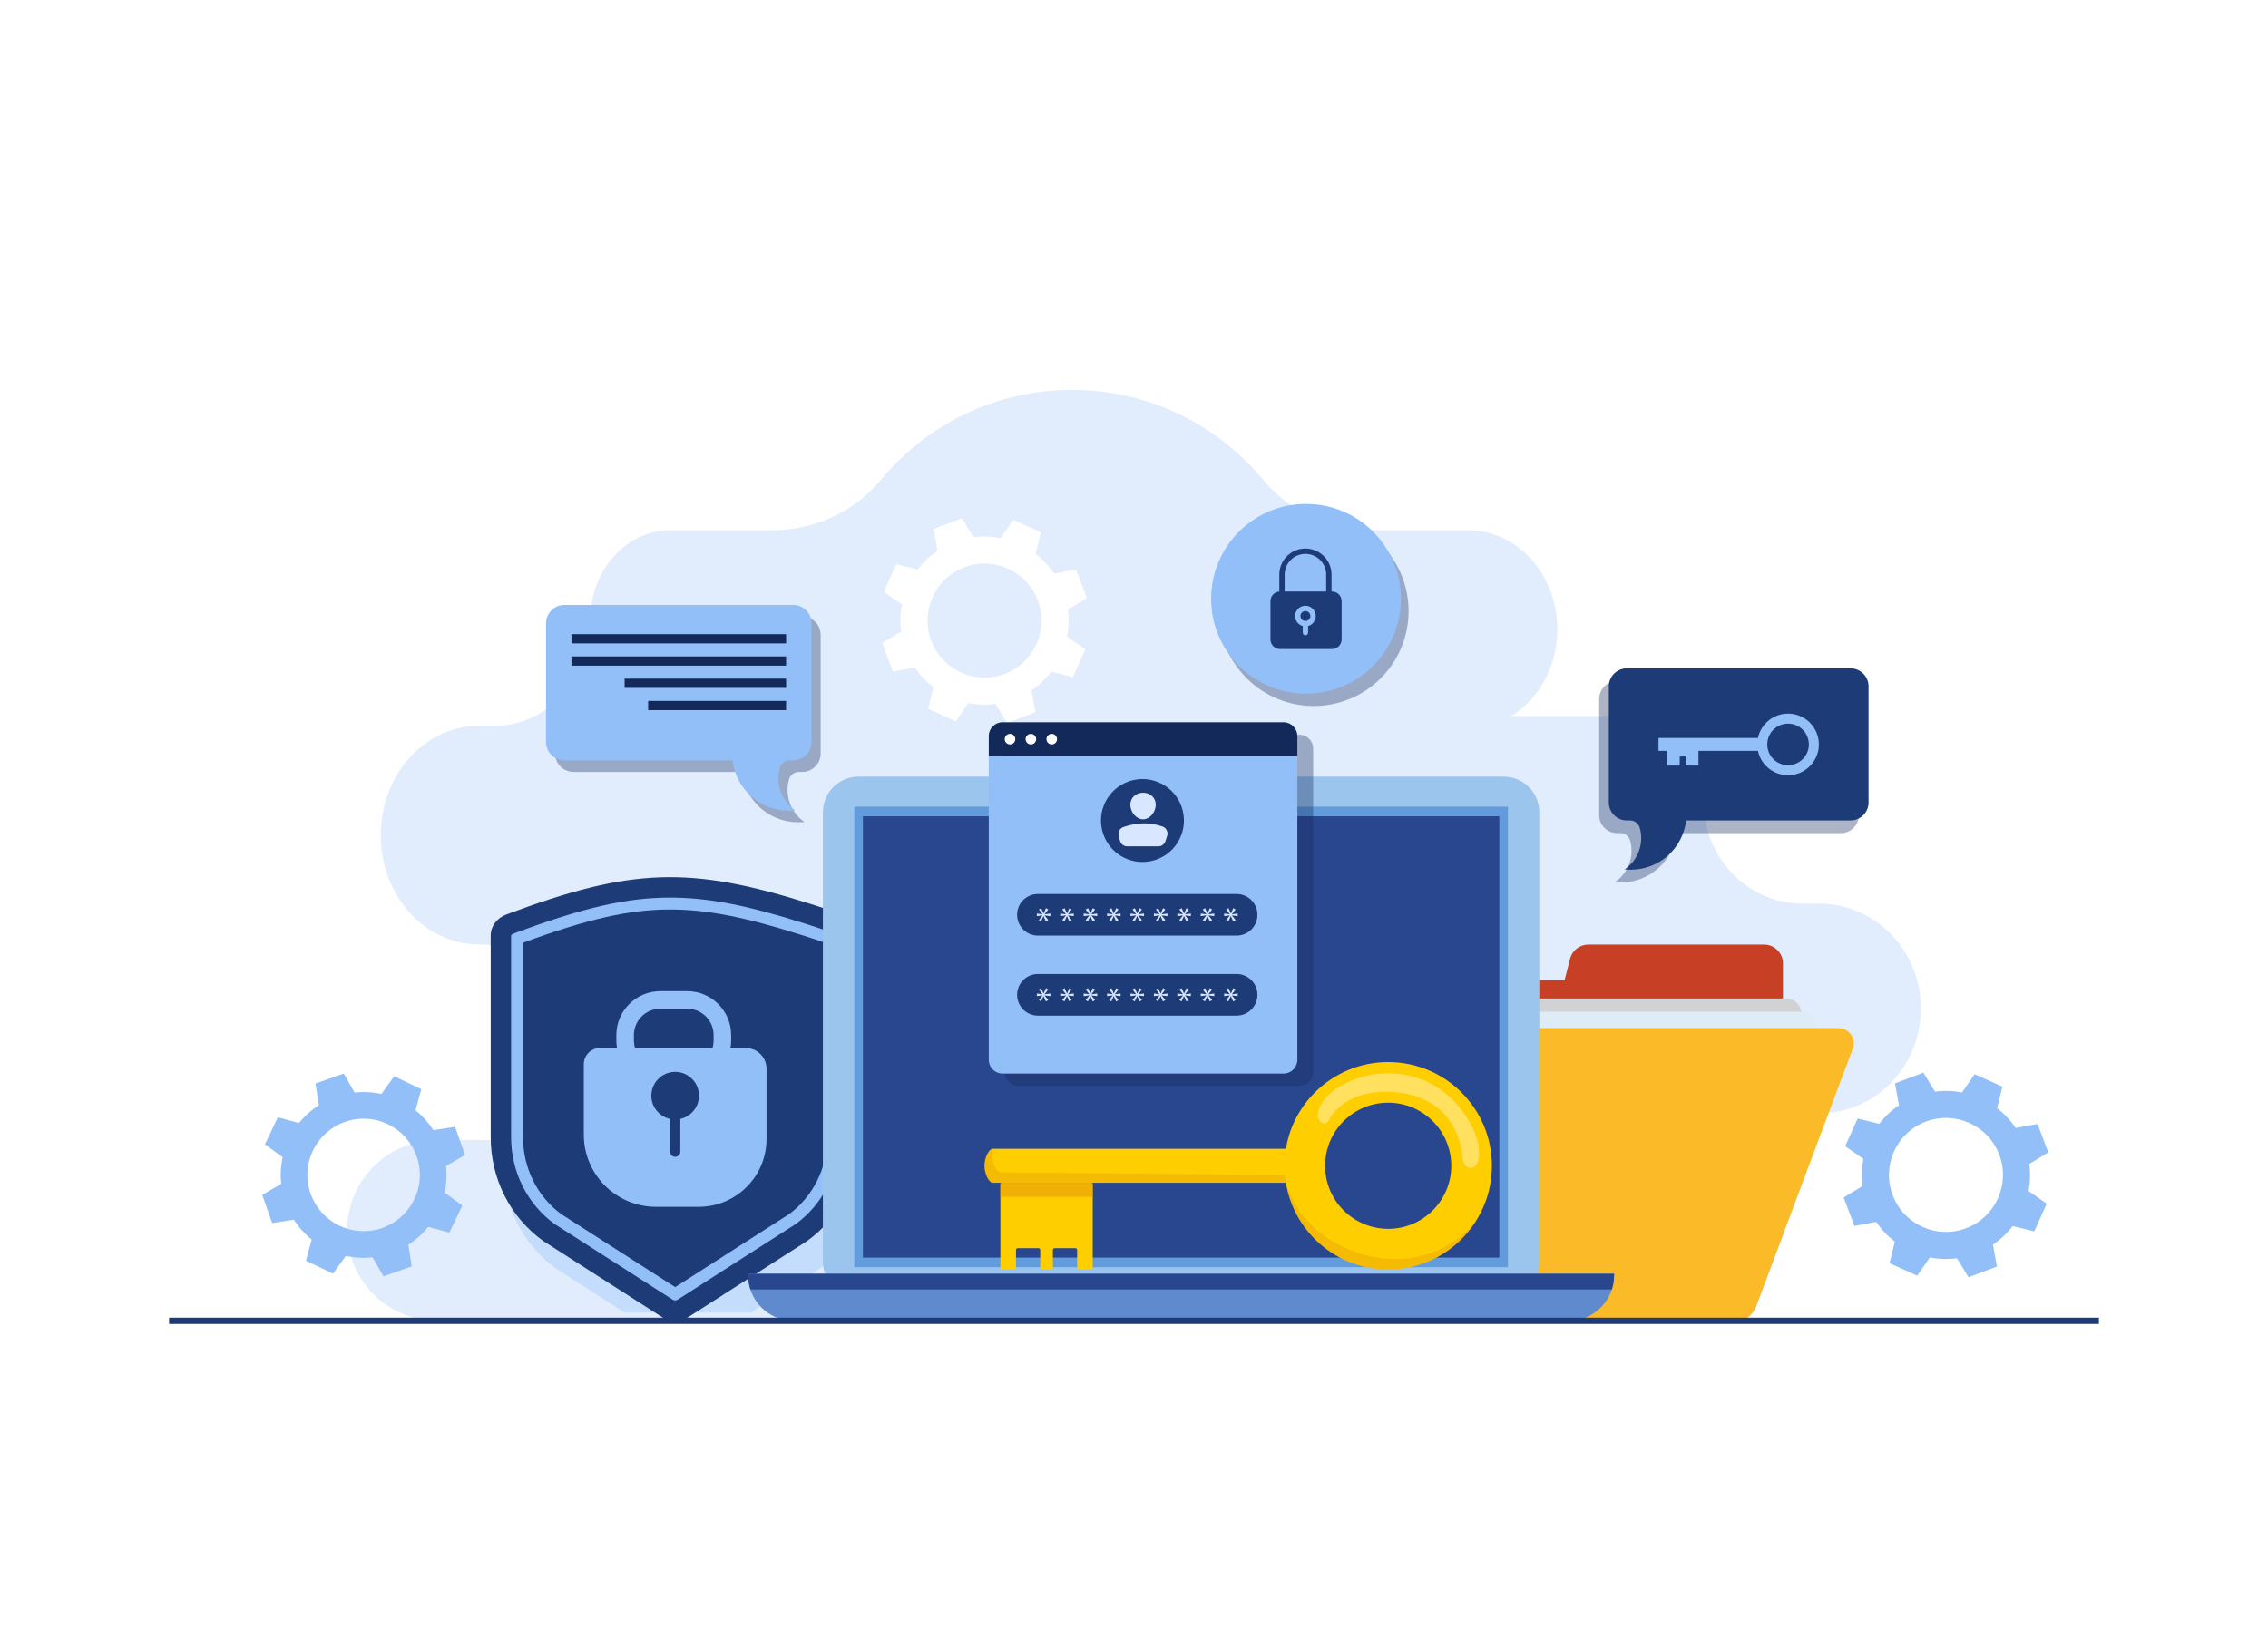 <svg xmlns="http://www.w3.org/2000/svg" xmlns:xlink="http://www.w3.org/1999/xlink" id="Layer_1" x="0px" y="0px" viewBox="0 0 2500 1805.556" style="enable-background:new 0 0 2500 1805.556;" xml:space="preserve"><rect y="0" style="fill:#FFFFFF;" width="2500" height="1805.556"></rect><g>	<g style="opacity:0.3;">		<path style="fill:#9BC1F9;" d="M2005.376,996.333h-18.348c-60.339,0-109.252-50.478-109.252-112.746v0   c0-51.96-40.817-94.082-91.167-94.082h-120.731c30.236-18.579,50.724-54.457,50.724-95.675v0   c0-60.294-43.833-109.171-97.903-109.171h-106.596c-46.164,0-90.281-20.111-119.739-55.655   c-50.169-60.536-125.928-99.098-210.694-99.098s-160.525,38.561-210.694,99.098c-29.457,35.545-73.574,55.655-119.738,55.655   H738.805c-48.579,0-87.96,43.914-87.96,98.084v0c0,64.916-47.193,117.542-105.41,117.542h-17.702   c-59.678,0-108.056,53.947-108.056,120.493v0c0,66.546,48.378,120.493,108.056,120.493c58.216,0,105.409,52.625,105.409,117.542   v22.409c0,30.496,12.481,57.74,32.058,75.73H482.295c-55.044,0-99.667,44.622-99.667,99.667v0   c0,55.044,44.622,99.667,99.667,99.667h696.113c3.282,0,6.524-0.163,9.725-0.473h616.825c50.35,0,91.167-42.122,91.167-94.083   v-21.495c0-62.268,48.914-112.746,109.252-112.746h0c61.853,0,111.995-51.745,111.995-115.577v0   C2117.372,1048.078,2067.229,996.333,2005.376,996.333z"></path>	</g>	<g>		<g>			<path style="fill:#C73F25;" d="M1965.349,1062.299v298.843l-29.825,79.408c-3.803,10.11-13.481,16.821-24.292,16.821h-425.404    v-353.735c0-12.661,10.275-22.92,22.935-22.92h215.871l5.994-23.562c2.356-9.245,10.663-15.703,20.207-15.703h193.667    C1956.013,1041.451,1965.349,1050.771,1965.349,1062.299z"></path>		</g>		<g>			<path style="fill:#D1D2D3;" d="M1985.495,1117.313v190.189l-20.146,53.64l-29.825,79.408    c-3.803,10.11-13.481,16.821-24.292,16.821h-403.155v-340.058c0-9.086,7.365-16.451,16.451-16.451h444.517    C1978.13,1100.862,1985.495,1108.227,1985.495,1117.313z"></path>		</g>		<g>			<path style="fill:#DEECF5;" d="M2002.182,1131.912v131.151l-36.833,98.078l-29.825,79.408    c-3.803,10.11-13.481,16.821-24.292,16.821h-369.11v-325.459c0-9.086,7.365-16.451,16.451-16.451h427.158    C1994.816,1115.461,2002.182,1122.826,2002.182,1131.912z"></path>		</g>		<g>			<path style="fill:#FBBA28;" d="M2042.296,1156.246l-40.114,106.817l-16.687,44.439l-20.146,53.64l-29.825,79.408    c-3.803,10.11-13.481,16.821-24.292,16.821h-425.404l22.249-59.247l34.045-90.652l61.23-163.051    c2.46-6.561,8.738-10.901,15.732-10.901h407.479C2038.3,1133.52,2046.412,1145.256,2042.296,1156.246z"></path>		</g>	</g>	<g>		<g>			<g>				<path style="fill:#92BFF8;" d="M490.082,1314.99c2.155-9.806,2.646-19.74,1.581-29.437l20.952-12.034l-5.496-15.581     l-5.496-15.581l-23.864,3.778c-5.255-8.219-11.87-15.646-19.7-21.929l6.308-23.329l-14.903-7.13l-14.903-7.131l-14.206,19.55     c-9.805-2.155-19.738-2.646-29.435-1.58l-12.033-20.954l-15.58,5.497l-15.58,5.497l3.777,23.866     c-8.219,5.255-15.645,11.87-21.928,19.702l-23.327-6.308l-7.13,14.904l-7.13,14.904l19.548,14.207     c-2.155,9.806-2.646,19.739-1.581,29.437l-20.952,12.034l5.496,15.581l5.496,15.581l23.864-3.778     c5.255,8.219,11.869,15.646,19.7,21.929l-6.308,23.329l14.903,7.131l14.903,7.13l14.206-19.55     c9.805,2.155,19.738,2.646,29.434,1.58l12.033,20.954l15.58-5.497l15.58-5.497l-3.777-23.866     c8.219-5.256,15.645-11.871,21.927-19.702l23.327,6.308l7.13-14.904l7.13-14.904L490.082,1314.99z M403.232,1357.383     c-34.204,1.338-63.016-25.308-64.354-59.515c-1.337-34.207,25.306-63.022,59.511-64.36     c34.204-1.338,63.016,25.308,64.354,59.515C464.08,1327.23,437.436,1356.045,403.232,1357.383z"></path>			</g>		</g>	</g>	<g>		<g>			<g>				<path style="fill:#92BFF8;" d="M2221.864,1243.663c-5.682-8.447-12.622-15.762-20.479-21.771l5.846-23.791l-15.273-6.879     l-15.273-6.879l-13.939,20.146c-9.706-1.901-19.784-2.251-29.874-0.908l-12.69-20.96l-15.663,5.936l-15.663,5.936l4.389,24.106     c-8.446,5.682-15.76,12.623-21.769,20.48l-23.79-5.847l-6.878,15.274l-6.878,15.274l20.145,13.941     c-1.901,9.707-2.25,19.785-0.906,29.875l-20.958,12.69l5.936,15.665l5.936,15.665l24.105-4.388     c5.681,8.447,12.622,15.762,20.479,21.771l-5.846,23.791l15.273,6.879l15.273,6.879l13.939-20.146     c9.706,1.901,19.783,2.251,29.874,0.908l12.69,20.961l15.663-5.936l15.663-5.936l-4.389-24.107     c8.446-5.682,15.76-12.622,21.768-20.479l23.79,5.847l6.878-15.274l6.878-15.274l-20.145-13.941     c1.901-9.707,2.25-19.785,0.906-29.876l20.958-12.69l-5.937-15.665l-5.936-15.665L2221.864,1243.663z M2167.297,1354.214     c-32.454,12.3-68.734-4.041-81.034-36.498s4.038-68.739,36.492-81.039c32.454-12.3,68.734,4.041,81.034,36.498     C2216.089,1305.632,2199.75,1341.914,2167.297,1354.214z"></path>			</g>		</g>	</g>	<g>		<path style="fill:#FFFFFF;" d="M1177.088,672.077l20.958-12.694l-5.931-15.667l-5.931-15.653l-24.111,4.389   c-5.68-8.458-12.625-15.764-20.472-21.778l5.847-23.792l-15.278-6.875l-15.278-6.889l-13.931,20.153   c-9.708-1.903-19.792-2.25-29.875-0.903l-12.695-20.972l-15.666,5.945l-15.653,5.93l4.389,24.111   c-8.458,5.681-15.764,12.625-21.778,20.472l-23.792-5.847l-13.75,30.556l20.139,13.944c-1.889,9.708-2.25,19.778-0.903,29.875   l-20.958,12.681l5.944,15.667l5.93,15.667l24.097-4.389c5.695,8.444,12.625,15.764,20.486,21.778l-5.847,23.792l15.278,6.875   l15.264,6.875l13.944-20.139c9.708,1.903,19.778,2.25,29.875,0.903l12.694,20.958l15.653-5.93l15.667-5.945l-4.389-24.097   c8.444-5.68,15.764-12.625,21.764-20.486l23.792,5.847l6.875-15.278l6.889-15.264l-20.153-13.945   C1178.088,692.244,1178.435,682.161,1177.088,672.077z M1107.504,742.994c-32.445,12.306-68.736-4.042-81.028-36.5   c-12.305-32.458,4.042-68.736,36.486-81.028c32.458-12.306,68.736,4.028,81.042,36.486   C1156.296,694.411,1139.963,730.702,1107.504,742.994z"></path>	</g>	<g>		<g style="opacity:0.35;">			<g>				<path style="fill:#92BFF8;" d="M827.92,1447.235l75.803-48.58c36.256-25.975,57.887-68.649,57.887-114.215v-222.124     c0-8.39-4.768-16.103-12.434-20.715c-1.769-1.065-3.693-1.964-5.747-2.669c-2.456-0.841-4.887-1.668-7.298-2.484     c-0.907-0.307-1.798-0.604-2.7-0.908c-1.461-0.492-2.93-0.987-4.375-1.469c-1.491-0.498-2.96-0.983-4.434-1.47     c-0.835-0.276-1.679-0.558-2.509-0.831c-1.84-0.606-3.658-1.197-5.472-1.786c-0.433-0.14-0.872-0.286-1.303-0.425     c-2.128-0.689-4.235-1.364-6.328-2.032c-0.1-0.032-0.201-0.064-0.3-0.096c-134.397-42.795-199.229-40.132-336.463,11.217     c-10.529,3.939-17.32,13.044-17.32,23.079v222.713c0,45.566,21.632,88.24,57.887,114.215l75.804,48.58H827.92z"></path>			</g>		</g>		<g>			<path style="fill:#1D3B77;" d="M935.139,1011.201c-1.769-1.064-3.693-1.964-5.747-2.669c-2.456-0.841-4.887-1.668-7.298-2.483    c-0.908-0.307-1.798-0.604-2.7-0.907c-1.462-0.492-2.929-0.987-4.375-1.47c-1.464-0.489-2.906-0.964-4.353-1.443    c-0.864-0.286-1.739-0.578-2.597-0.86c-1.902-0.626-3.782-1.238-5.657-1.847c-0.362-0.117-0.73-0.239-1.091-0.356    c-2.146-0.695-4.271-1.377-6.382-2.05c-0.087-0.028-0.176-0.057-0.263-0.084c-134.399-42.796-199.23-40.133-336.466,11.216    c-10.528,3.939-17.32,13.044-17.32,23.08v222.713c0,45.566,21.632,88.24,57.887,114.215l130.83,83.844    c4.351,2.791,9.486,4.185,14.624,4.182v0c2.875,0,5.733-0.453,8.466-1.325c2.157-0.687,4.235-1.629,6.159-2.858l130.83-83.844    c36.256-25.975,57.887-68.65,57.887-114.215v-222.12v-0.004C947.573,1023.527,942.806,1015.815,935.139,1011.201z"></path>		</g>		<g>			<g>				<path style="fill:#92BFF8;" d="M923.535,1030.492c-0.432-0.261-0.92-0.485-1.434-0.661c-2.429-0.832-4.833-1.65-7.211-2.453     l-6.995-2.351l-4.294-1.423c0,0-6.297-2.071-8.112-2.661l-7.643-2.459c-64.302-20.475-107.538-28.827-149.233-28.827     c-47.836,0-96.205,11.124-172.514,39.677c-1.986,0.743-2.645,1.826-2.697,1.995v222.713c0,38.118,17.945,73.808,48.034,95.59     l130.328,83.52c0.605,0.387,1.521,0.619,2.453,0.619h0.015c0.539,0,1.083-0.087,1.623-0.259     c0.493-0.157,0.768-0.309,0.855-0.365l130.316-83.515c30.091-21.783,48.036-57.473,48.036-95.59L925.071,1032     C925.03,1031.853,924.653,1031.164,923.535,1030.492z M911.93,1254.04c0,33.761-15.812,65.411-42.312,84.742l-125.384,80.354     l-125.389-80.354c-26.5-19.332-42.311-50.982-42.311-84.741v-214.578c71.344-26.348,117.165-36.675,162.079-36.675     c40.244,0,82.326,8.173,145.248,28.208l7.605,2.448c1.77,0.575,8.03,2.633,8.031,2.634l4.267,1.414c0,0,7.762,2.611,8.174,2.75     L911.93,1254.04z"></path>			</g>		</g>		<g>			<g>				<path style="fill:#92BFF8;" d="M822.135,1155.492h-16.927c0.495-2.763,0.742-5.584,0.742-8.478v-5.788     c0-26.685-21.712-48.397-48.397-48.397h-29.754c-26.685,0-48.397,21.712-48.397,48.397v5.788c0,2.894,0.247,5.715,0.742,8.478     H661.34c-9.845,0-17.814,7.984-17.814,17.814v77.685c0,43.962,35.643,79.605,79.619,79.605h47.001     c41.301,0,74.791-33.476,74.791-74.791v-77.496C844.938,1165.715,834.729,1155.492,822.135,1155.492z M749.918,1233.672v36.08     c0,3.141-2.559,5.701-5.686,5.701c-1.556,0-2.981-0.64-4.013-1.672c-1.033-1.033-1.673-2.458-1.673-4.028v-36.08     c-11.765-2.589-20.577-13.074-20.577-25.624c0-4.755,1.265-9.22,3.475-13.059c4.523-7.896,13.045-13.204,22.788-13.204     c9.554,0,17.931,5.104,22.526,12.739c2.37,3.941,3.737,8.58,3.737,13.524C770.495,1220.598,761.683,1231.083,749.918,1233.672z      M700.023,1155.492c-0.829-2.676-1.265-5.526-1.265-8.478v-5.788c0-16.011,13.03-29.041,29.041-29.041h29.754     c16.026,0,29.056,13.03,29.056,29.041v5.788c0,2.952-0.436,5.802-1.265,8.478H700.023z"></path>			</g>		</g>	</g>	<g>		<g style="opacity:0.35;">			<g>									<ellipse transform="matrix(0.707 -0.707 0.707 0.707 -52.197 1221.447)" style="fill:#132959;" cx="1448.318" cy="673.731" rx="104.6" ry="104.6"></ellipse>			</g>		</g>		<g>			<g>				<circle style="fill:#92BFF8;" cx="1439.632" cy="660.207" r="104.6"></circle>			</g>			<g>				<g>					<path style="fill:#1D3B77;" d="M1468.207,652.169h-0.476v-18.597c0-7.945-3.222-15.142-8.428-20.348      c-5.21-5.206-12.403-8.428-20.348-8.428c-15.895,0-28.777,12.882-28.777,28.777v18.638c-5.471,0.446-9.774,5.029-9.774,10.615      v42.138c0,5.885,4.771,10.655,10.655,10.655h57.148c5.884,0,10.655-4.771,10.655-10.655v-42.138      C1478.862,656.94,1474.091,652.169,1468.207,652.169z M1441.878,690.215v7.297c0,1.615-1.309,2.92-2.924,2.92      c-1.611,0-2.92-1.305-2.92-2.92v-7.293c-4.87-1.29-8.462-5.729-8.462-11.005c0-6.286,5.095-11.382,11.382-11.382      c6.29,0,11.385,5.095,11.385,11.382C1450.34,684.49,1446.748,688.929,1441.878,690.215z M1461.832,652.169h-45.755v-18.597      c0-12.613,10.261-22.878,22.878-22.878c12.613,0,22.878,10.265,22.878,22.878V652.169z M1438.954,673.731      c-3.023,0-5.483,2.459-5.483,5.483c0,3.023,2.459,5.482,5.483,5.482c3.027,0,5.486-2.459,5.486-5.482      C1444.44,676.19,1441.981,673.731,1438.954,673.731z"></path>				</g>			</g>		</g>	</g>	<g>		<g style="opacity:0.35;">			<g>				<path style="fill:#132959;" d="M884.342,679.695H632.187c-11.19,0-20.262,9.071-20.262,20.262v130.884     c0,11.19,9.071,20.261,20.261,20.261h185.208c0.069,0,0.131,0.054,0.138,0.123c3.613,31.2,30.113,55.403,62.277,55.403     c2.296,0,4.562-0.122,6.805-0.36c-4.784-3.399-10.694-8.91-14.574-17.337c-1.248-2.71-4.126-9.675-3.904-18.915     c0.097-3.95,0.738-7.595,1.701-10.898c1.389-4.762,5.779-8.017,10.739-8.017h3.773c11.19,0,20.261-9.071,20.261-20.262V699.964     C904.611,688.77,895.536,679.695,884.342,679.695z"></path>			</g>		</g>		<g>			<path style="fill:#92BFF8;" d="M874.298,666.969H622.143c-11.19,0-20.262,9.072-20.262,20.262v130.884    c0,11.19,9.071,20.261,20.261,20.261h185.208c0.069,0,0.13,0.054,0.138,0.123c3.613,31.2,30.113,55.403,62.277,55.403    c2.296,0,4.562-0.122,6.805-0.36c-4.784-3.399-10.693-8.91-14.574-17.337c-1.248-2.71-4.126-9.675-3.904-18.915    c0.097-3.95,0.737-7.595,1.701-10.897c1.389-4.762,5.779-8.017,10.739-8.017h3.773c11.19,0,20.262-9.071,20.262-20.262V687.238    C894.567,676.044,885.492,666.969,874.298,666.969z"></path>		</g>		<g>							<rect x="629.938" y="699.204" transform="matrix(-1 -1.224647e-16 1.224647e-16 -1 1496.449 1408.572)" style="fill:#132959;" width="236.572" height="10.164"></rect>		</g>		<g>							<rect x="629.938" y="723.737" transform="matrix(-1 -1.224647e-16 1.224647e-16 -1 1496.449 1457.639)" style="fill:#132959;" width="236.572" height="10.164"></rect>		</g>		<g>							<rect x="688.511" y="748.271" transform="matrix(-1 -1.224647e-16 1.224647e-16 -1 1555.022 1506.706)" style="fill:#132959;" width="177.999" height="10.164"></rect>		</g>		<g>							<rect x="714.447" y="772.805" transform="matrix(-1 -1.224647e-16 1.224647e-16 -1 1580.957 1555.773)" style="fill:#132959;" width="152.064" height="10.164"></rect>		</g>	</g>	<g>		<g style="opacity:0.35;">			<g>				<path style="fill:#132959;" d="M1782.572,750.919h246.665c10.947,0,19.82,8.874,19.82,19.82v128.035     c0,10.946-8.874,19.82-19.82,19.82h-181.176c-0.068,0-0.128,0.053-0.135,0.12c-3.534,30.521-29.457,54.197-60.921,54.197     c-2.246,0-4.463-0.12-6.657-0.352c4.68-3.325,10.461-8.716,14.257-16.96c1.221-2.651,4.036-9.465,3.819-18.503     c-0.095-3.864-0.721-7.43-1.664-10.66c-1.359-4.658-5.653-7.842-10.505-7.842h-3.691c-10.946,0-19.82-8.874-19.82-19.82V770.746     C1762.744,759.796,1771.621,750.919,1782.572,750.919z"></path>			</g>		</g>		<g>			<g>				<path style="fill:#1D3B77;" d="M1793.215,736.923h246.665c10.946,0,19.821,8.874,19.821,19.821v128.035     c0,10.946-8.874,19.82-19.82,19.82h-181.176c-0.068,0-0.128,0.053-0.135,0.12c-3.534,30.521-29.457,54.197-60.921,54.197     c-2.246,0-4.463-0.12-6.657-0.352c4.68-3.325,10.461-8.716,14.257-16.96c1.22-2.651,4.036-9.465,3.819-18.503     c-0.095-3.864-0.721-7.43-1.664-10.66c-1.359-4.658-5.653-7.842-10.505-7.842h-3.69c-10.947,0-19.821-8.874-19.821-19.82     V756.751C1773.387,745.8,1782.264,736.923,1793.215,736.923z"></path>			</g>			<g>				<g>					<path style="fill:#92BFF8;" d="M1970.974,786.799c-16.319,0-29.952,11.51-33.216,26.856h-109.605v14.211h9.256v16.199h14.13      v-10.032h6.531v10.032h14.131v-16.199h65.556c3.265,15.346,16.897,26.857,33.216,26.857c18.755,0,33.962-15.205,33.962-33.962      C2004.936,802.004,1989.729,786.799,1970.974,786.799z M1970.974,843.681c-12.638,0-22.921-10.282-22.921-22.921      c0-12.638,10.282-22.92,22.921-22.92c12.638,0,22.921,10.282,22.921,22.92C1993.894,833.399,1983.612,843.681,1970.974,843.681      z"></path>				</g>			</g>		</g>	</g>	<g>		<g>			<path style="fill:#9BC5ED;" d="M1696.802,1390.988c0,21.744-17.619,39.362-39.359,39.362H946.432    c-21.733,0-39.352-17.619-39.352-39.362V895.624c0-21.726,17.619-39.348,39.352-39.348h711.011    c21.74,0,39.359,17.622,39.359,39.348V1390.988z"></path>		</g>		<g>			<rect x="941.648" y="889.436" style="fill:#629CDC;" width="720.587" height="507.754"></rect>		</g>		<g>			<rect x="951.188" y="900.035" style="fill:#29478F;" width="701.506" height="486.546"></rect>		</g>		<g>			<path style="fill:#5F8ACE;" d="M824.693,1404.408v1.854c0,27.632,22.393,50.021,50.024,50.021h854.447    c27.628,0,50.024-22.389,50.024-50.021v-1.854H824.693z"></path>		</g>		<g>			<path style="fill:#29478F;" d="M1776.728,1421.734c1.58-4.866,2.461-10.07,2.461-15.471v-1.854H824.693v1.854    c0,5.402,0.885,10.606,2.468,15.471H1776.728z"></path>		</g>	</g>	<g>		<g>			<path style="fill:#FFCE00;" d="M1644.511,1285.327c0.002-63.134-51.177-114.336-114.335-114.335    c-51.083-0.001-94.331,33.544-108.97,79.793c-1.623,5.126-2.895,10.407-3.786,15.816l-42.444,0l-30.639-0.001l-109.886,0.001    l-0.744-0.001l-28.904,0l-110.158,0.001l-0.967,0.001l0,0.046c-2.924,0.376-8.442,8.585-8.444,18.678    c0.001,10.094,5.519,18.301,8.444,18.679l0,0.046l9.047-0.002l0.003,0.001l1.738,0.002c0.013-0.001,0.026-0.002,0.037,0l98.263,0    c0.006-0.001,0.01-0.002,0.015,0c0.012,0.002,0.023,0.003,0.033,0.001l1.702,0l21.955-0.001l35.894-0.001l66.887,0.002    l4.667-0.001l59.839,0.001h23.659c8.939,54.219,56.012,95.609,112.756,95.61c0.43-0.001,0.856-0.002,1.286-0.01    c0.319-0.002,0.635-0.006,0.953-0.012c0.373-0.005,0.744-0.015,1.116-0.026c0.312-0.008,0.626-0.02,0.936-0.032    c0.755-0.026,1.505-0.062,2.257-0.104c0.392-0.022,0.783-0.048,1.173-0.074c0.391-0.026,0.781-0.052,1.17-0.082    c0.329-0.026,0.655-0.054,0.984-0.08c0.426-0.036,0.852-0.075,1.276-0.115c0.004-0.002,0.01-0.002,0.013-0.001    c0.419-0.042,0.839-0.087,1.259-0.132c0.281-0.03,0.562-0.061,0.844-0.094c0.363-0.041,0.726-0.084,1.088-0.131    c0.361-0.044,0.723-0.091,1.083-0.142c0.398-0.051,0.797-0.107,1.198-0.166c0.322-0.048,0.642-0.097,0.961-0.145    c0.356-0.055,0.716-0.112,1.073-0.17c0.374-0.061,0.749-0.124,1.126-0.193c0.316-0.056,0.633-0.112,0.949-0.168    c0.029-0.004,0.062-0.009,0.093-0.017c0.338-0.063,0.675-0.126,1.014-0.192c0.358-0.067,0.718-0.14,1.079-0.215    c0.353-0.072,0.705-0.145,1.057-0.22c0.352-0.076,0.701-0.152,1.051-0.229c1.404-0.314,2.796-0.653,4.177-1.017    c2.073-0.547,4.123-1.15,6.146-1.807c0.674-0.222,1.346-0.445,2.017-0.675c0.335-0.117,0.67-0.233,1.002-0.351    c0.332-0.118,0.663-0.239,0.997-0.362c0.332-0.124,0.662-0.245,0.994-0.369c0.826-0.312,1.645-0.632,2.462-0.963    c0.411-0.166,0.816-0.334,1.221-0.502c0.406-0.171,0.813-0.342,1.215-0.517c0.323-0.14,0.646-0.28,0.966-0.421    c0.321-0.144,0.642-0.287,0.964-0.431c0.481-0.218,0.958-0.44,1.435-0.662c0.237-0.11,0.474-0.224,0.713-0.339    c0.238-0.113,0.472-0.227,0.708-0.344c0.313-0.154,0.627-0.309,0.941-0.466c0.314-0.156,0.625-0.313,0.937-0.473    c0.624-0.317,1.244-0.641,1.86-0.971c0.007-0.003,0.015-0.006,0.023-0.012c0.304-0.163,0.609-0.326,0.912-0.493    c0.303-0.167,0.606-0.334,0.906-0.501c0.304-0.17,0.609-0.342,0.911-0.515c0.61-0.344,1.213-0.694,1.81-1.053    c0.266-0.16,0.535-0.319,0.802-0.482c0.25-0.151,0.5-0.302,0.749-0.458c0.124-0.076,0.246-0.149,0.369-0.229    c0.252-0.156,0.502-0.314,0.752-0.472c0.295-0.185,0.587-0.372,0.88-0.561c0.248-0.161,0.495-0.32,0.74-0.482    c1.046-0.685,2.083-1.389,3.104-2.112c0.265-0.188,0.53-0.376,0.793-0.566c1.872-1.34,3.698-2.735,5.481-4.182    c0.452-0.365,0.899-0.736,1.343-1.111c0.222-0.187,0.443-0.375,0.666-0.565c0.131-0.11,0.264-0.223,0.394-0.337    c0.155-0.131,0.309-0.266,0.462-0.398c0.386-0.333,0.768-0.672,1.148-1.011c0.208-0.184,0.413-0.369,0.619-0.556    c1.734-1.569,3.421-3.191,5.055-4.862c0.195-0.198,0.389-0.4,0.581-0.6c0.405-0.418,0.803-0.84,1.203-1.267    C1632.804,1342.987,1644.513,1315.52,1644.511,1285.327z M1460.648,1285.327c0-12.602,3.35-24.42,9.207-34.61    c11.997-20.882,34.518-34.94,60.32-34.939c38.42,0.001,69.55,31.132,69.549,69.551c0,38.417-31.132,69.55-69.549,69.55    C1491.78,1354.879,1460.647,1323.747,1460.648,1285.327z"></path>		</g>		<g style="opacity:0.35;">			<path style="fill:#E2940A;" d="M1530.175,1399.665c-56.744,0-103.818-41.391-112.756-95.611l-323.742,0v-0.047    c-2.924-0.377-8.443-8.585-8.443-18.679c0-10.094,5.519-18.301,8.443-18.679v-0.047h0.967c-0.59,2.24-0.943,4.693-0.943,7.288    c0,10.094,5.519,18.301,8.467,18.679v0.047l313.834,3.004c8.939,54.22,65.896,92.607,122.664,92.607    c35.046,0,66.414-15.778,87.38-40.612C1605.668,1378.958,1570.362,1399.665,1530.175,1399.665z"></path>		</g>		<g>			<path style="fill:#FFCE00;" d="M1185.435,1376.228h-22.947c-1.042,0-1.887,0.845-1.887,1.887v19.662    c0,1.042-0.845,1.887-1.887,1.887h-10.188c-1.042,0-1.887-0.845-1.887-1.887v-19.662c0-1.042-0.845-1.887-1.887-1.887l-22.947,0    c-1.042,0-1.887,0.845-1.887,1.887v19.662c0,1.042-0.845,1.887-1.887,1.887l-13.419,0c-1.042,0-1.887-0.845-1.887-1.887l0-91.842    c0-1.042,0.845-1.887,1.887-1.887l98.016,0c1.042,0,1.887,0.845,1.887,1.887l0,91.842c0,1.042-0.845,1.887-1.887,1.887h-13.419    c-1.042,0-1.887-0.845-1.887-1.887v-19.662C1187.322,1377.073,1186.477,1376.228,1185.435,1376.228z"></path>		</g>		<g style="opacity:0.52;">							<rect x="1145.857" y="1260.916" transform="matrix(-1.836970e-16 1 -1 -1.836970e-16 2465.431 158.191)" style="fill:#E2940A;" width="15.525" height="101.79"></rect>		</g>		<g>			<path style="fill:#FFE05F;" d="M1511.569,1205.016c24.365-3.61,52.308,0.448,71.777,15.351    c17.46,13.365,27.308,35.293,28.891,56.602c0.819,11.033,11.847,15.074,16.349,4.968c0.454-1.018,0.82-2.077,1.088-3.168    c1.969-8.007-0.475-21.304-3.629-28.922c-10.634-25.688-30.334-47.699-56.179-58.582c-22.908-9.647-49.623-10.561-73.145-2.522    c-9.97,3.407-19.758,8.007-27.97,14.695c-7.439,6.058-16.802,16.669-16.047,27.029c0.248,3.402,2.272,6.875,5.531,7.881    c1.004,0.31,2.103,0.373,3.103,0.051c1.608-0.518,2.758-1.94,3.57-3.421C1474.269,1217.902,1492.597,1207.827,1511.569,1205.016z    "></path>		</g>	</g>	<g style="opacity:0.35;">		<g>			<path style="fill:#132959;" d="M1432.3,810.04h-309.77c-8.389,0-15.188,6.798-15.188,15.188v22.078v334.883    c0,8.389,6.798,15.188,15.188,15.188h309.77c8.389,0,15.187-6.798,15.187-15.188V847.306v-22.078    C1447.487,816.839,1440.689,810.04,1432.3,810.04z"></path>		</g>	</g>	<g>		<g>			<path style="fill:#132959;" d="M1430.065,811.511v22.078h-340.144v-22.078c0-8.389,6.798-15.188,15.187-15.188h309.77    C1423.267,796.323,1430.065,803.121,1430.065,811.511z"></path>		</g>		<g>			<path style="fill:#92BFF8;" d="M1430.065,833.589v334.883c0,8.389-6.798,15.188-15.187,15.188h-309.77    c-8.389,0-15.187-6.798-15.187-15.188V833.589H1430.065z"></path>		</g>		<g>			<circle style="fill:#FFFFFF;" cx="1113.325" cy="814.956" r="5.823"></circle>		</g>		<g>			<circle style="fill:#FFFFFF;" cx="1136.338" cy="814.956" r="5.823"></circle>		</g>		<g>			<circle style="fill:#FFFFFF;" cx="1159.351" cy="814.956" r="5.823"></circle>		</g>		<g>			<g>				<g>											<ellipse transform="matrix(0.974 -0.225 0.225 0.974 -171.415 307.183)" style="fill:#1D3B77;" cx="1259.993" cy="904.524" rx="45.736" ry="45.736"></ellipse>				</g>				<g>					<path style="fill:#D8E6FF;" d="M1273.995,887.242c0,7.744-6.278,16.105-14.022,16.105c-7.744,0-14.022-8.36-14.022-16.105      c0-7.744,6.278-13.238,14.022-13.238C1267.718,874.003,1273.995,879.497,1273.995,887.242z"></path>				</g>				<g>					<path style="fill:#D8E6FF;" d="M1242.572,933.162h34.23c3.603,0,6.794-2.329,7.892-5.761l1.842-5.757      c1.349-4.215-0.844-8.779-5-10.299c-13.931-5.093-28.335-4.44-43.091,0.47c-4.134,1.375-6.428,5.797-5.287,10.002l1.419,5.229      C1235.555,930.656,1238.831,933.162,1242.572,933.162z"></path>				</g>			</g>		</g>	</g>	<g>		<g>			<path style="fill:#1D3B77;" d="M1363.113,1031.568h-219.02c-12.672,0-22.944-10.272-22.944-22.944l0,0    c0-12.672,10.272-22.944,22.944-22.944h219.02c12.672,0,22.944,10.272,22.944,22.944l0,0    C1386.057,1021.296,1375.785,1031.568,1363.113,1031.568z"></path>		</g>		<g>			<g>				<path style="fill:#D8E6FF;" d="M1155.458,1002.731l-3.984,5.243v0.084l6.334-0.839v2.852l-6.334-0.796v0.125l4.027,5.034     l-2.643,1.51l-2.558-5.873h-0.084l-2.684,5.915l-2.391-1.511l3.984-5.116v-0.126l-6.207,0.839v-2.852l6.167,0.798v-0.084     l-3.943-5.161l2.558-1.467l2.601,5.871h0.084l2.558-5.914L1155.458,1002.731z"></path>			</g>			<g>				<path style="fill:#D8E6FF;" d="M1181.268,1002.731l-3.984,5.243v0.084l6.334-0.839v2.852l-6.334-0.796v0.125l4.027,5.034     l-2.643,1.51l-2.558-5.873h-0.084l-2.684,5.915l-2.391-1.511l3.984-5.116v-0.126l-6.208,0.839v-2.852l6.166,0.798v-0.084     l-3.943-5.161l2.558-1.467l2.601,5.871h0.084l2.558-5.914L1181.268,1002.731z"></path>			</g>			<g>				<path style="fill:#D8E6FF;" d="M1207.078,1002.731l-3.984,5.243v0.084l6.334-0.839v2.852l-6.334-0.796v0.125l4.027,5.034     l-2.644,1.51l-2.558-5.873h-0.084l-2.684,5.915l-2.391-1.511l3.984-5.116v-0.126l-6.207,0.839v-2.852l6.166,0.798v-0.084     l-3.943-5.161l2.558-1.467l2.601,5.871h0.084l2.558-5.914L1207.078,1002.731z"></path>			</g>			<g>				<path style="fill:#D8E6FF;" d="M1232.888,1002.731l-3.984,5.243v0.084l6.334-0.839v2.852l-6.334-0.796v0.125l4.027,5.034     l-2.644,1.51l-2.558-5.873h-0.084l-2.684,5.915l-2.391-1.511l3.984-5.116v-0.126l-6.208,0.839v-2.852l6.167,0.798v-0.084     l-3.943-5.161l2.558-1.467l2.601,5.871h0.084l2.558-5.914L1232.888,1002.731z"></path>			</g>			<g>				<path style="fill:#D8E6FF;" d="M1258.698,1002.731l-3.984,5.243v0.084l6.334-0.839v2.852l-6.334-0.796v0.125l4.027,5.034     l-2.643,1.51l-2.558-5.873h-0.084l-2.684,5.915l-2.391-1.511l3.984-5.116v-0.126l-6.207,0.839v-2.852l6.166,0.798v-0.084     l-3.943-5.161l2.558-1.467l2.601,5.871h0.084l2.558-5.914L1258.698,1002.731z"></path>			</g>			<g>				<path style="fill:#D8E6FF;" d="M1284.508,1002.731l-3.984,5.243v0.084l6.334-0.839v2.852l-6.334-0.796v0.125l4.027,5.034     l-2.644,1.51l-2.558-5.873h-0.084l-2.684,5.915l-2.391-1.511l3.984-5.116v-0.126l-6.208,0.839v-2.852l6.167,0.798v-0.084     l-3.943-5.161l2.558-1.467l2.601,5.871h0.084l2.558-5.914L1284.508,1002.731z"></path>			</g>			<g>				<path style="fill:#D8E6FF;" d="M1310.318,1002.731l-3.984,5.243v0.084l6.334-0.839v2.852l-6.334-0.796v0.125l4.027,5.034     l-2.644,1.51l-2.558-5.873h-0.084l-2.684,5.915l-2.391-1.511l3.984-5.116v-0.126l-6.207,0.839v-2.852l6.166,0.798v-0.084     l-3.943-5.161l2.558-1.467l2.601,5.871h0.084l2.558-5.914L1310.318,1002.731z"></path>			</g>			<g>				<path style="fill:#D8E6FF;" d="M1336.13,1002.731l-3.984,5.243v0.084l6.334-0.839v2.852l-6.334-0.796v0.125l4.027,5.034     l-2.643,1.51l-2.558-5.873h-0.084l-2.685,5.915l-2.391-1.511l3.984-5.116v-0.126l-6.208,0.839v-2.852l6.167,0.798v-0.084     l-3.943-5.161l2.558-1.467l2.601,5.871h0.084l2.558-5.914L1336.13,1002.731z"></path>			</g>			<g>				<path style="fill:#D8E6FF;" d="M1361.94,1002.731l-3.984,5.243v0.084l6.334-0.839v2.852l-6.334-0.796v0.125l4.027,5.034     l-2.643,1.51l-2.558-5.873h-0.084l-2.685,5.915l-2.391-1.511l3.984-5.116v-0.126l-6.207,0.839v-2.852l6.166,0.798v-0.084     l-3.943-5.161l2.558-1.467l2.601,5.871h0.084l2.558-5.914L1361.94,1002.731z"></path>			</g>		</g>	</g>	<g>		<g>			<path style="fill:#1D3B77;" d="M1363.113,1119.794h-219.02c-12.672,0-22.944-10.272-22.944-22.944l0,0    c0-12.672,10.272-22.944,22.944-22.944h219.02c12.672,0,22.944,10.272,22.944,22.944l0,0    C1386.057,1109.521,1375.785,1119.794,1363.113,1119.794z"></path>		</g>		<g>			<g>				<path style="fill:#D8E6FF;" d="M1155.458,1090.957l-3.984,5.243v0.084l6.334-0.839v2.852l-6.334-0.796v0.125l4.027,5.034     l-2.643,1.51l-2.558-5.873h-0.084l-2.684,5.915l-2.391-1.511l3.984-5.116v-0.126l-6.207,0.839v-2.852l6.167,0.797v-0.084     l-3.943-5.161l2.558-1.467l2.601,5.871h0.084l2.558-5.914L1155.458,1090.957z"></path>			</g>			<g>				<path style="fill:#D8E6FF;" d="M1181.268,1090.957l-3.984,5.243v0.084l6.334-0.839v2.852l-6.334-0.796v0.125l4.027,5.034     l-2.643,1.51l-2.558-5.873h-0.084l-2.684,5.915l-2.391-1.511l3.984-5.116v-0.126l-6.208,0.839v-2.852l6.166,0.797v-0.084     l-3.943-5.161l2.558-1.467l2.601,5.871h0.084l2.558-5.914L1181.268,1090.957z"></path>			</g>			<g>				<path style="fill:#D8E6FF;" d="M1207.078,1090.957l-3.984,5.243v0.084l6.334-0.839v2.852l-6.334-0.796v0.125l4.027,5.034     l-2.644,1.51l-2.558-5.873h-0.084l-2.684,5.915l-2.391-1.511l3.984-5.116v-0.126l-6.207,0.839v-2.852l6.166,0.797v-0.084     l-3.943-5.161l2.558-1.467l2.601,5.871h0.084l2.558-5.914L1207.078,1090.957z"></path>			</g>			<g>				<path style="fill:#D8E6FF;" d="M1232.888,1090.957l-3.984,5.243v0.084l6.334-0.839v2.852l-6.334-0.796v0.125l4.027,5.034     l-2.644,1.51l-2.558-5.873h-0.084l-2.684,5.915l-2.391-1.511l3.984-5.116v-0.126l-6.208,0.839v-2.852l6.167,0.797v-0.084     l-3.943-5.161l2.558-1.467l2.601,5.871h0.084l2.558-5.914L1232.888,1090.957z"></path>			</g>			<g>				<path style="fill:#D8E6FF;" d="M1258.698,1090.957l-3.984,5.243v0.084l6.334-0.839v2.852l-6.334-0.796v0.125l4.027,5.034     l-2.643,1.51l-2.558-5.873h-0.084l-2.684,5.915l-2.391-1.511l3.984-5.116v-0.126l-6.207,0.839v-2.852l6.166,0.797v-0.084     l-3.943-5.161l2.558-1.467l2.601,5.871h0.084l2.558-5.914L1258.698,1090.957z"></path>			</g>			<g>				<path style="fill:#D8E6FF;" d="M1284.508,1090.957l-3.984,5.243v0.084l6.334-0.839v2.852l-6.334-0.796v0.125l4.027,5.034     l-2.644,1.51l-2.558-5.873h-0.084l-2.684,5.915l-2.391-1.511l3.984-5.116v-0.126l-6.208,0.839v-2.852l6.167,0.797v-0.084     l-3.943-5.161l2.558-1.467l2.601,5.871h0.084l2.558-5.914L1284.508,1090.957z"></path>			</g>			<g>				<path style="fill:#D8E6FF;" d="M1310.318,1090.957l-3.984,5.243v0.084l6.334-0.839v2.852l-6.334-0.796v0.125l4.027,5.034     l-2.644,1.51l-2.558-5.873h-0.084l-2.684,5.915L1300,1102.7l3.984-5.116v-0.126l-6.207,0.839v-2.852l6.166,0.797v-0.084     l-3.943-5.161l2.558-1.467l2.601,5.871h0.084l2.558-5.914L1310.318,1090.957z"></path>			</g>			<g>				<path style="fill:#D8E6FF;" d="M1336.13,1090.957l-3.984,5.243v0.084l6.334-0.839v2.852l-6.334-0.796v0.125l4.027,5.034     l-2.643,1.51l-2.558-5.873h-0.084l-2.685,5.915l-2.391-1.511l3.984-5.116v-0.126l-6.208,0.839v-2.852l6.167,0.797v-0.084     l-3.943-5.161l2.558-1.467l2.601,5.871h0.084l2.558-5.914L1336.13,1090.957z"></path>			</g>			<g>				<path style="fill:#D8E6FF;" d="M1361.94,1090.957l-3.984,5.243v0.084l6.334-0.839v2.852l-6.334-0.796v0.125l4.027,5.034     l-2.643,1.51l-2.558-5.873h-0.084l-2.685,5.915l-2.391-1.511l3.984-5.116v-0.126l-6.207,0.839v-2.852l6.166,0.797v-0.084     l-3.943-5.161l2.558-1.467l2.601,5.871h0.084l2.558-5.914L1361.94,1090.957z"></path>			</g>		</g>	</g>	<g>		<rect x="186.375" y="1452.811" style="fill:#1D3B77;" width="2127.25" height="6.944"></rect>	</g></g></svg>